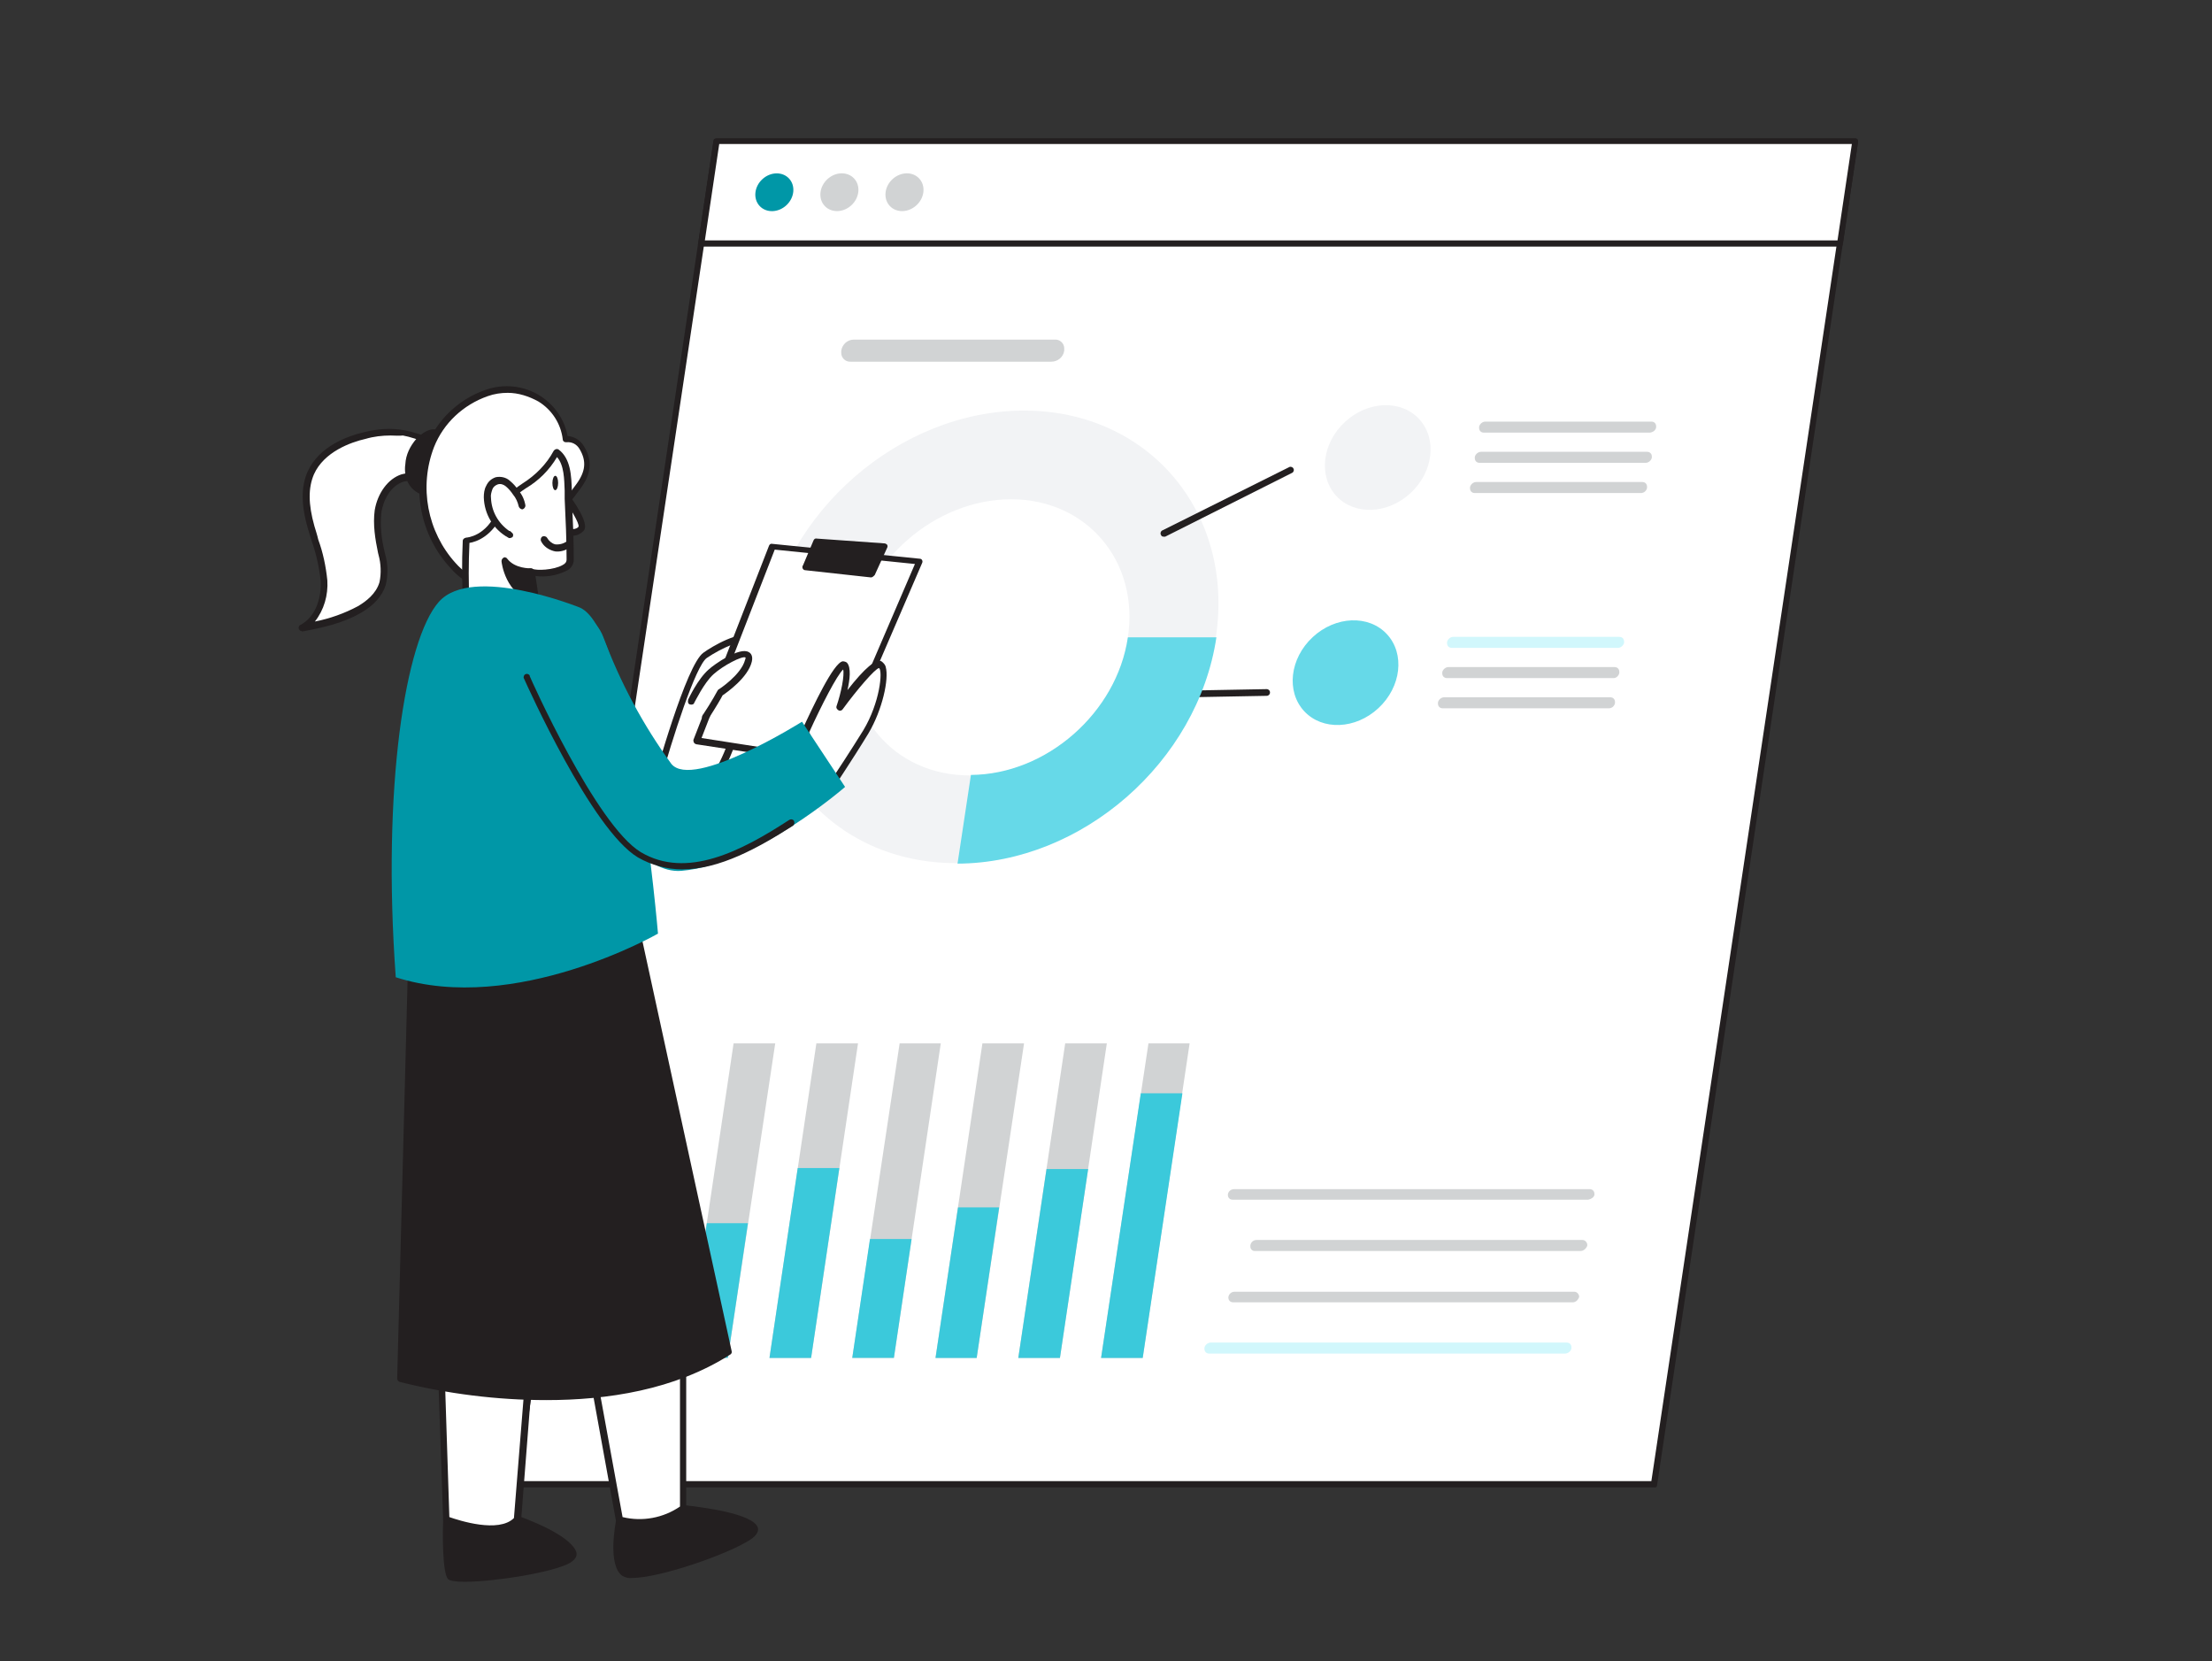 <svg width="558" height="419" viewBox="0 0 558 419" fill="none" xmlns="http://www.w3.org/2000/svg">
<rect x="0" y="0" width="558" height="419" fill="#333333" stroke="none"/>
<g clip-path="url(#clip0_2462_4748)">
<path d="M417.299 374.423H130.012L180.709 35.601H467.996L417.299 374.423Z" fill="white"/>
<path d="M417.299 375.148H130.012C129.77 375.148 129.529 375.028 129.408 374.907C129.287 374.786 129.167 374.544 129.287 374.302L179.985 35.48C179.985 35.117 180.347 34.875 180.709 34.875H467.996C468.479 34.875 468.721 35.238 468.721 35.6V35.721L418.023 374.544C418.023 375.027 417.661 375.269 417.299 375.148ZM130.857 373.576H416.574L467.151 36.205H181.434L130.857 373.576Z" fill="#231F20"/>
<path d="M464.134 61.357H176.847L180.709 35.601H467.996L464.134 61.357Z" fill="white"/>
<path d="M464.134 62.203H176.847C176.605 62.203 176.364 62.083 176.243 61.962C176.122 61.841 176.002 61.599 176.122 61.357L179.985 35.601C179.985 35.238 180.347 34.996 180.709 34.996H467.996C468.479 34.996 468.72 35.359 468.72 35.722V35.843L464.858 61.72C464.858 61.962 464.496 62.203 464.134 62.203ZM177.812 60.632H463.53L467.151 36.326H181.433L177.812 60.632Z" fill="#231F20"/>
<path d="M400.641 302.595H310.954C310.23 302.595 309.747 302.112 309.747 301.386V301.265C309.868 300.419 310.592 299.935 311.316 299.935H401.003C401.727 299.935 402.21 300.419 402.21 301.144V301.386C402.089 301.991 401.365 302.474 400.641 302.595Z" fill="#D1D3D4"/>
<path d="M398.709 315.534H316.506C315.903 315.534 315.42 315.05 315.42 314.446V314.083C315.541 313.358 316.144 312.753 316.989 312.753H399.192C399.795 312.753 400.278 313.237 400.399 313.841V314.204C400.158 314.93 399.433 315.534 398.709 315.534Z" fill="#D1D3D4"/>
<path d="M396.778 328.473H311.075C310.351 328.473 309.868 327.989 309.868 327.264V327.143C309.989 326.417 310.592 325.812 311.437 325.812H397.141C397.744 325.812 398.227 326.296 398.348 326.901V327.143C398.106 327.868 397.503 328.473 396.778 328.473Z" fill="#D1D3D4"/>
<path d="M183.607 342.499H173.226L185.055 263.175H195.557L183.607 342.499Z" fill="#D1D3D4"/>
<path d="M204.61 342.499H194.108L205.938 263.175H216.44L204.61 342.499Z" fill="#D1D3D4"/>
<path d="M225.492 342.499H214.99L226.94 263.175H237.321L225.492 342.499Z" fill="#D1D3D4"/>
<path d="M246.375 342.499H235.994L247.824 263.175H258.325L246.375 342.499Z" fill="#D1D3D4"/>
<path d="M267.379 342.499H256.877L268.706 263.175H279.208L267.379 342.499Z" fill="#D1D3D4"/>
<path d="M288.26 342.499H277.759L289.709 263.175H300.09L288.26 342.499Z" fill="#D1D3D4"/>
<path d="M258.325 103.559C289.709 103.559 311.437 129.194 306.729 160.634C302.021 192.073 272.568 217.709 241.184 217.709C209.8 217.709 188.072 192.073 192.78 160.634C197.487 129.194 226.94 103.559 258.325 103.559ZM255.066 125.929C235.873 125.929 218.008 141.528 215.111 160.755C212.214 179.981 225.492 195.58 244.564 195.58C263.636 195.58 281.622 179.981 284.519 160.755C287.416 141.528 274.138 125.929 255.066 125.929Z" fill="#F2F3F5"/>
<path d="M355.841 124.351C361.608 118.991 362.571 110.638 357.992 105.693C353.413 100.748 345.025 101.084 339.258 106.443C333.491 111.802 332.528 120.156 337.107 125.101C341.686 130.046 350.073 129.71 355.841 124.351Z" fill="#F2F3F5"/>
<path d="M416.212 109.121H374.326C373.602 109.121 373.119 108.637 373.119 107.912V107.67C373.24 106.944 373.964 106.34 374.688 106.34H416.574C417.299 106.34 417.781 106.824 417.781 107.549V107.791C417.661 108.516 417.057 109 416.212 109.121Z" fill="#D1D3D4"/>
<path d="M415.126 116.739H373.24C372.516 116.739 372.033 116.255 372.033 115.529V115.288C372.153 114.562 372.878 113.958 373.602 113.958H415.488C416.212 113.958 416.695 114.441 416.695 115.167V115.409C416.574 116.134 415.85 116.739 415.126 116.739Z" fill="#D1D3D4"/>
<path d="M413.919 124.357H372.033C371.309 124.357 370.826 123.873 370.826 123.148V122.906C370.946 122.18 371.671 121.576 372.395 121.576H414.281C415.005 121.576 415.488 122.059 415.488 122.785V123.027C415.367 123.752 414.764 124.357 413.919 124.357Z" fill="#D1D3D4"/>
<path d="M407.038 171.033H365.032C364.308 171.033 363.825 170.549 363.825 169.823V169.582C363.945 168.856 364.67 168.251 365.394 168.251H407.28C408.004 168.251 408.487 168.735 408.487 169.461V169.703C408.366 170.428 407.763 171.033 407.038 171.033Z" fill="#D1D3D4"/>
<path d="M405.831 178.651H363.945C363.221 178.651 362.738 178.167 362.738 177.442V177.2C362.859 176.474 363.583 175.87 364.307 175.87H406.193C406.918 175.87 407.401 176.353 407.401 177.079V177.321C407.28 178.046 406.676 178.651 405.831 178.651Z" fill="#D1D3D4"/>
<path d="M293.572 135.361C293.21 135.361 292.969 135.24 292.848 134.877C292.607 134.515 292.848 133.91 293.21 133.789L325.198 117.827C325.56 117.585 326.164 117.827 326.285 118.19C326.526 118.553 326.285 119.157 325.922 119.278L293.935 135.361C293.814 135.361 293.693 135.361 293.572 135.361Z" fill="#231F20"/>
<path d="M286.813 176.111C286.33 176.111 285.968 175.749 285.968 175.265C285.968 174.781 286.33 174.419 286.813 174.419L319.525 173.814C320.008 173.814 320.37 174.177 320.37 174.66C320.37 175.144 320.008 175.507 319.525 175.507L286.813 176.111Z" fill="#231F20"/>
<path d="M265.205 91.224H214.628C213.3 91.345 212.214 90.257 212.214 89.048V88.443C212.455 86.871 213.783 85.662 215.352 85.662H266.05C267.378 85.541 268.464 86.629 268.464 87.839V88.443C268.223 90.136 266.774 91.224 265.205 91.224Z" fill="#D1D3D4"/>
<path d="M394.727 341.411H305.04C304.316 341.411 303.833 340.927 303.833 340.202V339.96C303.954 339.234 304.678 338.63 305.402 338.63H395.21C395.934 338.63 396.417 339.114 396.417 339.839V340.081C396.296 340.806 395.572 341.411 394.727 341.411Z" fill="#D1F7FC"/>
<path d="M183.607 342.499H173.226L178.295 308.521H188.676L183.607 342.499Z" fill="#3BC9DB"/>
<path d="M204.61 342.5H194.108L201.23 294.615H211.732L204.61 342.5Z" fill="#3BC9DB"/>
<path d="M225.493 342.499H214.991L219.457 312.511H229.959L225.493 342.499Z" fill="#3BC9DB"/>
<path d="M246.375 342.5H235.994L241.667 304.53H252.048L246.375 342.5Z" fill="#3BC9DB"/>
<path d="M267.379 342.5H256.877L263.999 294.856H274.5L267.379 342.5Z" fill="#3BC9DB"/>
<path d="M288.261 342.5H277.76L287.779 275.751H298.28L288.261 342.5Z" fill="#3BC9DB"/>
<path d="M306.85 160.754C302.143 192.194 272.931 217.708 241.547 217.829L244.927 195.459C263.999 195.338 281.743 179.739 284.519 160.754H306.85Z" fill="#66D9E8"/>
<path d="M347.717 178.617C353.485 173.258 354.448 164.904 349.869 159.959C345.29 155.014 336.902 155.35 331.135 160.709C325.368 166.068 324.405 174.422 328.984 179.367C333.563 184.312 341.95 183.976 347.717 178.617Z" fill="#66D9E8"/>
<path d="M408.125 163.415H366.239C365.515 163.415 365.032 162.931 365.032 162.205V161.963C365.152 161.238 365.877 160.633 366.601 160.633H408.487C409.211 160.633 409.694 161.117 409.694 161.843V162.084C409.573 162.81 408.849 163.415 408.125 163.415Z" fill="#D1F7FC"/>
<path d="M198.373 51.772C200.425 49.865 200.73 46.85 199.052 45.038C197.375 43.227 194.351 43.304 192.298 45.212C190.245 47.12 189.941 50.135 191.618 51.946C193.296 53.758 196.32 53.68 198.373 51.772Z" fill="#0097A7"/>
<path d="M214.784 51.761C216.837 49.853 217.141 46.839 215.463 45.027C213.786 43.215 210.762 43.293 208.709 45.201C206.656 47.108 206.352 50.123 208.03 51.935C209.707 53.746 212.731 53.669 214.784 51.761Z" fill="#D1D3D4"/>
<path d="M231.202 51.762C233.255 49.855 233.559 46.84 231.881 45.028C230.204 43.217 227.18 43.294 225.127 45.202C223.074 47.109 222.77 50.124 224.448 51.936C226.125 53.748 229.149 53.67 231.202 51.762Z" fill="#D1D3D4"/>
<path d="M156.326 383.25C156.326 383.25 154.032 394.375 157.533 396.793C161.033 399.211 191.21 389.054 190.366 385.547C189.521 382.041 172.38 380.348 172.38 380.348C172.38 380.348 158.861 384.338 156.326 383.25Z" fill="#231F20"/>
<path d="M159.464 398.003C158.619 398.124 157.774 397.882 157.049 397.519C153.187 394.859 155.239 384.338 155.48 383.129C155.48 382.887 155.722 382.646 155.963 382.525C156.205 382.404 156.446 382.404 156.687 382.525C158.257 383.25 166.706 381.195 172.138 379.623H172.5C176.604 380.106 190.244 381.678 191.21 385.427C191.451 386.636 190.244 387.724 189.279 388.329C183.847 391.957 166.465 398.003 159.464 398.003ZM156.929 384.338C156.205 388.45 155.842 394.738 158.015 396.189C159.464 397.156 169.12 395.221 179.501 391.11C187.468 388.087 189.399 386.152 189.52 385.669C189.037 383.976 180.346 382.041 172.5 381.195C170.086 381.92 160.671 384.58 156.929 384.338Z" fill="#231F20"/>
<path d="M112.508 383.25C112.508 383.25 112.146 396.068 113.474 397.64C114.801 399.212 145.944 395.947 144.375 391.715C142.806 387.482 130.373 383.25 130.373 383.25H112.508Z" fill="#231F20"/>
<path d="M117.216 398.97C115.043 398.97 113.353 398.728 112.991 398.244C111.542 396.551 111.663 386.273 111.784 383.25C111.784 382.766 112.146 382.403 112.629 382.403H130.856C132.184 382.887 143.651 386.998 145.341 391.352C145.582 392.077 145.582 393.044 143.892 394.133C139.909 396.551 124.7 398.97 117.216 398.97ZM113.353 384.096C113.232 389.9 113.474 396.309 114.198 397.156C115.888 398.002 137.012 396.067 142.685 392.924C143.53 392.44 143.651 392.198 143.651 392.077C142.444 388.933 133.753 385.305 130.373 384.096H113.353Z" fill="#231F20"/>
<path d="M111.181 340.928L112.629 383.25C112.629 383.25 125.907 388.45 130.615 383.25L134.236 336.695L111.181 340.928Z" fill="white"/>
<path d="M123.735 386.394C119.751 386.273 115.889 385.427 112.267 383.975C111.905 383.855 111.784 383.492 111.784 383.25L110.336 340.927C110.336 340.565 110.577 340.081 111.06 340.081L134.116 335.849C134.357 335.849 134.598 335.849 134.84 336.09C135.081 336.211 135.081 336.574 135.081 336.816L131.46 383.371C131.46 383.613 131.339 383.734 131.219 383.855C129.408 385.789 126.632 386.394 123.735 386.394ZM113.354 382.645C115.768 383.492 125.787 386.757 129.649 382.887L133.271 337.783L112.026 341.653L113.354 382.645Z" fill="#231F20"/>
<path d="M172.38 335.002V380.469C167.672 383.734 161.878 384.822 156.326 383.371L146.428 328.835L172.38 335.002Z" fill="white"/>
<path d="M161.275 384.822C159.464 384.822 157.774 384.58 155.964 384.096C155.601 383.975 155.481 383.734 155.36 383.492L145.462 328.956C145.462 328.714 145.462 328.352 145.703 328.231C145.945 327.989 146.186 327.989 146.428 327.989L172.501 334.277C172.863 334.398 173.104 334.76 173.104 335.123V380.59C173.104 380.832 172.984 381.073 172.742 381.194C169.483 383.492 165.5 384.822 161.275 384.822ZM157.05 382.645C161.999 383.855 167.31 382.887 171.535 379.985V335.607L147.393 329.803L157.05 382.645Z" fill="#231F20"/>
<path d="M104.3 222.787L101.041 347.699C101.041 347.699 151.256 361.847 183.727 340.928L160.55 235L104.3 222.787Z" fill="#231F20"/>
<path d="M137.857 353.14C125.424 353.14 112.871 351.568 100.8 348.545C100.438 348.424 100.196 348.062 100.196 347.699L103.455 222.787C103.455 222.545 103.576 222.303 103.818 222.182C104.059 222.061 104.3 221.94 104.542 222.061L160.913 234.274C161.275 234.395 161.516 234.637 161.516 234.879L184.572 340.806C184.692 341.169 184.451 341.532 184.21 341.653C170.207 350.601 153.067 353.14 137.857 353.14ZM101.886 347.094C107.801 348.545 152.946 359.307 182.64 340.565L159.826 235.725L105.025 223.875L101.886 347.094Z" fill="#231F20"/>
<path d="M165.017 199.449C165.017 199.449 173.587 168.131 177.812 165.108C182.037 162.085 190.124 158.457 190.124 162.689C190.124 166.921 184.089 200.417 174.673 199.449C165.258 198.482 165.017 199.449 165.017 199.449Z" fill="white"/>
<path d="M175.156 200.296H174.673C167.672 199.449 165.982 199.933 165.741 200.054C165.5 200.296 165.258 200.417 164.896 200.296C164.413 200.175 164.172 199.691 164.292 199.328V199.207C165.379 195.459 173.104 167.647 177.45 164.624C179.623 163.052 186.744 158.819 189.762 160.512C190.607 160.996 191.211 161.963 191.09 162.931C191.09 166.679 186.624 192.073 179.14 198.845C177.933 199.57 176.605 200.175 175.156 200.296ZM168.034 198.119C170.328 198.119 172.501 198.361 174.794 198.603C176.001 198.724 177.088 198.24 177.933 197.393C184.934 191.106 189.279 166.075 189.279 162.81C189.279 162.084 189.038 161.963 188.917 161.963C187.348 161.117 182.037 163.415 178.295 165.954C175.518 167.889 169.724 185.785 166.224 198.361C166.827 198.119 167.431 198.119 168.034 198.119Z" fill="#231F20"/>
<path d="M210.282 192.073C209.558 192.073 175.76 186.873 175.76 186.873L194.832 137.9L232.01 141.648L210.282 192.073Z" fill="white"/>
<path d="M210.283 192.919C209.438 192.919 183.606 188.929 175.639 187.72C175.156 187.599 174.915 187.236 174.915 186.752V186.631L193.987 137.658C194.108 137.295 194.47 137.054 194.832 137.175L232.01 140.923C232.252 140.923 232.493 141.044 232.614 141.286C232.735 141.528 232.735 141.77 232.614 142.011L210.886 192.436C210.886 192.678 210.645 192.798 210.283 192.919ZM176.967 186.148C189.159 188.083 206.42 190.743 209.8 191.106L230.803 142.253L195.436 138.626L176.967 186.148Z" fill="#231F20"/>
<path d="M101.886 109.362C98.627 108.879 95.247 109 91.988 109.846C86.436 111.176 80.762 114.078 78.348 119.278C76.417 123.51 77.141 128.468 78.348 132.942C79.555 137.416 81.366 141.769 81.607 146.485C81.849 151.201 80.159 156.28 76.055 158.457C81.124 157.368 86.194 156.401 90.54 153.741C93.195 152.411 95.368 149.992 96.334 147.211C96.817 144.793 96.817 142.374 96.092 139.956C95.368 136.328 94.644 132.7 95.247 129.073C95.851 125.445 98.024 121.817 101.524 120.729C104.542 119.762 113.354 121.817 113.112 116.618C113.112 112.386 105.146 109.846 101.886 109.362Z" fill="white"/>
<path d="M76.175 159.182C75.692 159.182 75.33 158.819 75.33 158.336C75.33 158.094 75.451 157.731 75.813 157.61C79.917 155.434 81.124 150.234 80.883 146.485C80.521 143.1 79.796 139.835 78.71 136.691C78.348 135.602 77.986 134.393 77.624 133.184C75.934 127.259 75.934 122.664 77.624 118.915C80.521 112.506 87.763 109.967 91.867 109C95.247 108.153 98.627 107.911 102.007 108.516C105.266 109.121 113.836 111.66 114.078 116.497C114.198 117.585 113.836 118.673 113.112 119.399C111.543 121.092 108.284 121.092 105.507 121.213C104.3 121.213 103.093 121.213 101.886 121.455C98.385 122.543 96.695 126.292 96.213 129.194C95.851 132.579 96.213 135.965 97.058 139.351L97.178 139.835C97.903 142.374 97.903 145.034 97.299 147.574C96.454 150.234 94.402 152.652 91.022 154.587C86.435 157.247 81.245 158.336 76.175 159.303V159.182ZM98.506 109.846C96.454 109.846 94.281 110.088 92.229 110.693C88.487 111.539 81.728 113.958 79.193 119.641C77.744 123.027 77.744 127.138 79.314 132.7C79.676 133.91 80.038 134.998 80.279 136.086C81.486 139.351 82.21 142.858 82.573 146.364C82.814 150.113 81.728 153.862 79.434 156.764C83.176 156.038 86.918 154.708 90.298 152.894C92.35 151.685 94.885 149.75 95.73 146.848C96.213 144.551 96.092 142.132 95.489 139.956L95.368 139.472C94.644 135.965 94.04 132.338 94.523 128.71C95.247 124.357 97.903 120.729 101.282 119.641C102.61 119.278 104.059 119.157 105.387 119.278C107.68 119.278 110.577 119.157 111.784 117.948C112.146 117.464 112.388 116.86 112.267 116.255C112.026 112.869 104.904 110.451 101.645 109.846C100.679 109.967 99.593 109.846 98.506 109.846Z" fill="#231F20"/>
<path d="M105.628 111.297C104.18 112.869 103.214 114.925 103.093 117.222C102.852 118.673 103.093 120.124 103.697 121.455C104.542 123.027 106.111 124.115 107.922 124.357C108.646 124.478 109.491 124.357 110.215 123.994C110.698 123.631 111.181 123.027 111.302 122.422C113.233 118.069 112.992 103.8 105.628 111.297Z" fill="#231F20"/>
<path d="M108.645 125.082H107.8C105.748 124.841 103.938 123.631 102.972 121.818C102.248 120.367 102.006 118.674 102.248 117.102C102.368 114.683 103.455 112.507 105.024 110.693C107.921 107.791 109.852 108.033 110.939 108.758C113.957 110.935 113.594 119.278 112.146 122.543C111.904 123.269 111.301 123.994 110.697 124.478C110.094 124.962 109.37 125.203 108.645 125.082ZM109.249 109.967C108.042 110.209 106.955 110.935 106.231 111.902C104.903 113.353 104.058 115.288 103.938 117.223C103.696 118.553 103.938 119.762 104.421 120.971C105.145 122.301 106.473 123.148 108.042 123.39C108.645 123.511 109.249 123.39 109.732 123.148C110.094 122.785 110.456 122.422 110.577 121.939C111.904 119.157 112.025 111.66 109.973 110.209C109.732 110.088 109.49 109.967 109.249 109.967Z" fill="#231F20"/>
<path d="M128.08 146.727C126.39 147.937 124.338 148.42 121.079 147.332C118.423 146.365 116.13 144.793 114.199 142.616C106.715 134.393 104.542 122.664 108.525 112.386C112.629 102.228 125.545 94.005 135.926 100.535C139.547 102.833 141.841 106.581 142.444 110.693C144.134 110.451 145.824 111.297 146.549 112.869C148.842 116.497 147.997 119.52 145.704 122.664C141.841 127.864 137.495 132.7 133.874 138.021C131.822 141.407 130.494 144.914 128.08 146.727Z" fill="white"/>
<path d="M124.458 148.783C123.251 148.783 122.044 148.541 120.837 148.178C118.061 147.211 115.526 145.518 113.594 143.221C105.869 134.877 103.696 122.785 107.8 112.144C110.456 105.614 115.888 100.656 122.406 98.359C127.114 96.666 132.304 97.27 136.408 99.931C139.909 102.228 142.444 105.856 143.168 109.967C144.858 110.088 146.427 111.055 147.272 112.506C150.169 117.102 148.238 120.85 146.306 123.389C144.737 125.566 143.047 127.622 141.357 129.677C139.064 132.579 136.529 135.603 134.477 138.746C133.753 139.714 133.149 140.802 132.546 141.89C131.58 144.067 130.131 145.881 128.321 147.453C127.355 148.42 125.907 148.904 124.458 148.783ZM128.079 99.084C126.39 99.084 124.7 99.326 123.01 99.931C116.854 102.107 111.904 106.702 109.49 112.748C105.628 122.785 107.8 134.151 114.922 142.011C116.733 144.067 118.906 145.518 121.44 146.485C124.941 147.574 126.631 146.727 127.717 146.002C129.287 144.551 130.494 142.858 131.459 140.923C132.063 139.835 132.666 138.746 133.391 137.658C135.563 134.514 137.978 131.37 140.392 128.468C142.082 126.412 143.772 124.357 145.341 122.18C147.755 118.915 147.996 116.255 146.186 113.232C145.462 112.023 144.254 111.418 142.927 111.539C142.685 111.539 142.444 111.539 142.323 111.418C142.082 111.297 141.961 111.055 141.961 110.814C141.478 106.823 139.185 103.316 135.805 101.261C133.391 99.931 130.735 99.084 128.079 99.084Z" fill="#231F20"/>
<path d="M141.961 124.236C141.961 124.236 147.514 131.612 146.548 133.305C145.582 134.998 141.961 134.151 141.961 134.151" fill="white"/>
<path d="M144.013 135.119C143.289 135.119 142.565 134.998 141.961 134.877C141.478 134.756 141.237 134.272 141.358 133.91C141.478 133.547 141.961 133.184 142.323 133.305C143.53 133.547 145.462 133.668 145.945 132.821C146.186 132.096 144.013 128.226 141.358 124.72C141.116 124.357 141.116 123.752 141.478 123.51C141.841 123.269 142.323 123.269 142.686 123.631C144.858 126.533 148.48 131.733 147.393 133.668C146.548 134.756 145.22 135.24 144.013 135.119Z" fill="#231F20"/>
<path d="M137.013 164.624C129.166 163.535 117.699 152.773 117.699 152.531C117.337 147.211 117.337 141.89 117.578 136.57C117.578 136.57 123.131 136.207 126.028 129.435C128.925 122.543 135.685 123.026 140.272 114.199C143.652 116.618 143.048 122.301 143.289 125.929C143.531 131.007 143.772 136.207 143.772 141.286C143.772 144.551 135.443 145.155 133.874 144.309C134.357 147.533 135.403 154.305 137.013 164.624Z" fill="white"/>
<path d="M137.013 165.47C129.167 164.382 116.975 153.741 116.854 152.652C116.492 147.332 116.492 141.89 116.734 136.449C116.734 135.965 117.096 135.723 117.579 135.602C117.82 135.602 122.648 135.24 125.304 128.952C126.753 125.445 129.167 123.752 131.822 121.938C135.081 119.882 137.858 117.101 139.668 113.715C139.91 113.353 140.393 113.111 140.875 113.353C144.014 115.65 144.135 120.124 144.255 123.752V125.687C144.497 130.765 144.738 135.965 144.738 141.165C144.738 142.374 144.014 143.462 142.927 143.946C140.513 145.155 137.737 145.639 135.081 145.276C135.685 149.146 135.806 150.355 137.978 164.382C137.858 164.865 137.496 165.349 137.013 165.47ZM118.424 152.169C119.631 153.378 128.925 161.842 135.926 163.535C133.754 149.266 133.754 149.146 133.029 144.309C133.029 143.946 133.15 143.704 133.391 143.462C133.633 143.341 133.995 143.341 134.357 143.462C135.202 143.946 139.668 143.825 141.962 142.495C142.686 142.132 142.927 141.648 142.927 141.165C142.927 136.086 142.686 130.886 142.445 125.808V123.752C142.324 120.85 142.324 117.343 140.513 115.287C138.582 118.552 135.926 121.213 132.667 123.147C130.132 124.84 128.08 126.412 126.753 129.435C124.338 135.24 120.114 136.691 118.424 136.932C118.182 142.132 118.182 147.09 118.424 152.169Z" fill="#231F20"/>
<path d="M143.41 137.417C143.41 137.417 139.668 140.077 137.254 136.086Z" fill="white"/>
<path d="M140.634 139.109C140.272 139.109 140.03 139.109 139.668 138.988C138.341 138.626 137.133 137.779 136.53 136.57C136.288 136.207 136.409 135.603 136.771 135.361C137.133 135.119 137.737 135.24 137.978 135.603C138.461 136.449 139.185 137.054 140.03 137.295C140.996 137.416 142.083 137.175 142.927 136.57C143.29 136.328 143.772 136.328 144.135 136.691C144.376 137.054 144.376 137.537 144.014 137.9C142.927 138.746 141.72 139.109 140.634 139.109Z" fill="#231F20"/>
<path d="M133.874 144.188C133.874 144.188 129.528 144.309 127.355 141.407C127.355 141.407 128.08 149.267 134.96 151.08L133.874 144.188Z" fill="#231F20"/>
<path d="M134.96 151.927H134.719C127.476 149.992 126.511 141.891 126.511 141.528C126.511 141.044 126.873 140.681 127.235 140.561C127.476 140.561 127.839 140.681 127.959 140.923C129.891 143.463 133.753 143.342 133.874 143.342C134.236 143.342 134.598 143.584 134.719 144.067L135.805 150.96C135.805 151.202 135.805 151.564 135.564 151.685C135.322 151.806 135.081 151.927 134.96 151.927ZM128.683 143.705C129.408 146.365 131.339 148.662 133.874 149.872L133.15 145.035C131.581 144.914 130.011 144.43 128.683 143.705Z" fill="#231F20"/>
<path d="M140.796 121.829C140.803 120.827 140.484 120.013 140.084 120.01C139.684 120.008 139.354 120.818 139.348 121.82C139.341 122.821 139.66 123.635 140.06 123.638C140.46 123.641 140.79 122.831 140.796 121.829Z" fill="#231F20"/>
<path d="M131.701 127.501C131.46 126.171 130.856 125.082 130.011 124.115C129.408 123.269 128.804 122.543 127.959 121.938C127.114 121.334 126.148 121.092 125.183 121.213C124.338 121.455 123.614 122.059 123.251 122.906C122.889 123.752 122.769 124.599 122.769 125.445C122.889 129.436 125.062 132.942 128.442 134.877L128.2 134.635" fill="white"/>
<path d="M128.562 135.723C128.442 135.723 128.321 135.723 128.2 135.602C124.458 133.547 122.165 129.677 122.044 125.445C122.044 124.478 122.165 123.389 122.647 122.543C123.13 121.455 123.975 120.729 125.062 120.366C126.269 120.124 127.597 120.366 128.562 121.213C129.407 121.938 130.131 122.664 130.735 123.631C131.701 124.719 132.304 126.05 132.546 127.501C132.546 127.984 132.183 128.347 131.821 128.468C131.339 128.468 130.976 128.105 130.856 127.742C130.614 126.654 130.131 125.566 129.407 124.719C128.924 123.994 128.321 123.268 127.597 122.664C126.993 122.18 126.269 121.938 125.544 122.18C124.941 122.422 124.458 122.785 124.217 123.389C123.975 124.115 123.734 124.84 123.855 125.566C123.975 128.952 125.665 131.975 128.442 133.909C128.683 133.909 128.804 134.03 128.924 134.151L129.166 134.393C129.528 134.635 129.528 135.119 129.286 135.481C129.045 135.602 128.804 135.723 128.562 135.723Z" fill="#231F20"/>
<path d="M146.307 153.257C146.307 153.257 119.148 142.253 110.698 151.806C102.248 161.359 96.334 198.482 99.834 246.487C129.891 256.161 165.983 235.484 165.983 235.484C165.983 235.484 159.585 159.182 146.307 153.257Z" fill="#0097A7"/>
<path d="M203.161 184.697C203.161 184.697 211.611 166.075 213.18 168.01C214.749 169.944 211.852 178.53 211.852 178.53C211.852 178.53 220.181 167.042 221.992 167.889C223.802 168.735 222.475 177.925 218.37 184.818C214.266 191.71 208.955 199.57 208.955 199.57L203.161 184.697Z" fill="white"/>
<path d="M208.955 200.175C208.593 200.175 208.231 199.933 208.11 199.691L202.316 184.939C202.195 184.697 202.195 184.455 202.316 184.213C205.213 177.925 210.283 167.163 212.576 166.8C212.938 166.8 213.421 166.921 213.663 167.163C214.749 168.372 214.387 171.395 213.783 174.056C218.129 168.493 221.026 166.075 222.354 166.8C222.837 167.163 223.319 167.647 223.44 168.251C224.285 171.274 222.595 179.013 219.095 184.939C214.991 191.71 209.679 199.57 209.679 199.691C209.559 200.054 209.317 200.175 208.955 200.175ZM204.127 184.697L209.197 197.514C210.886 194.975 214.628 189.292 217.767 184.213C221.992 177.2 222.716 169.219 221.75 168.493C220.785 168.614 216.198 173.935 212.576 178.893C212.335 179.255 211.852 179.376 211.49 179.134C211.128 178.893 210.886 178.53 211.007 178.167C212.214 174.66 213.059 170.307 212.697 168.856C211.128 170.307 207.265 177.804 204.127 184.697Z" fill="#231F20"/>
<path d="M134.96 167.768C134.96 167.768 153.066 221.215 171.897 219.643C190.727 218.071 213.179 198.482 213.179 198.482L202.315 182.036C202.315 182.036 174.794 199.328 169.362 192.678C162.24 182.883 156.446 172.121 152.221 160.754C148.479 150.718 132.304 150.597 134.96 167.768Z" fill="#0097A7"/>
<path d="M174.432 176.716C174.432 176.716 176.725 171.758 179.381 169.34C182.036 166.921 189.882 162.447 188.796 166.559C187.71 170.67 181.674 174.539 181.674 174.539C181.674 174.539 180.346 177.2 177.932 180.827" fill="white"/>
<path d="M177.933 181.795C177.812 181.795 177.571 181.795 177.45 181.674C177.088 181.432 176.967 180.827 177.209 180.465C179.623 176.837 180.951 174.298 180.951 174.298C181.071 174.177 181.071 174.056 181.192 173.935C181.313 173.935 186.986 170.186 187.952 166.438C188.073 166.196 188.073 166.075 188.073 165.833C187.228 165.349 182.399 167.889 179.985 170.065C177.571 172.242 175.277 177.079 175.157 177.2C175.036 177.683 174.553 177.804 174.07 177.683C173.587 177.562 173.467 177.079 173.587 176.595V176.474C173.708 176.232 176.002 171.274 178.778 168.856C180.226 167.526 186.624 163.052 188.917 164.503C189.4 164.745 190.004 165.47 189.642 166.921C188.676 170.912 183.365 174.66 182.279 175.386C181.916 176.111 180.589 178.409 178.537 181.553C178.416 181.674 178.174 181.795 177.933 181.795Z" fill="#231F20"/>
<path d="M172.139 219.28C168.155 219.28 164.293 218.192 160.913 216.257C149.204 209.244 132.908 172.725 132.184 171.153C131.943 170.791 132.184 170.186 132.546 170.065C132.908 169.823 133.512 170.065 133.633 170.428V170.549C133.753 170.912 150.29 208.035 161.637 214.927C173.225 221.82 186.986 214.685 199.057 206.825C199.419 206.583 199.902 206.583 200.264 206.946V207.067C200.505 207.43 200.385 208.035 200.022 208.276C191.331 213.839 181.554 219.28 172.139 219.28Z" fill="#231F20"/>
<path d="M205.817 136.57L203.161 142.979L219.698 144.793L222.837 137.9L205.817 136.57Z" fill="#231F20"/>
<path d="M219.698 145.639L203.161 143.825C202.678 143.825 202.316 143.342 202.436 142.858C202.436 142.777 202.477 142.697 202.557 142.616L205.213 136.328C205.333 135.965 205.696 135.724 206.058 135.844L223.078 137.054C223.319 137.054 223.561 137.175 223.802 137.416C223.923 137.658 223.923 137.9 223.802 138.142L220.664 145.034C220.301 145.397 220.06 145.639 219.698 145.639ZM204.368 142.253L219.094 143.946L221.508 138.747L206.299 137.658L204.368 142.253Z" fill="#231F20"/>
</g>
<defs>
<clipPath id="clip0_2462_4748">
<rect width="393.39" height="364.095" fill="white" transform="translate(75.33 34.875)"/>
</clipPath>
</defs>
</svg>
